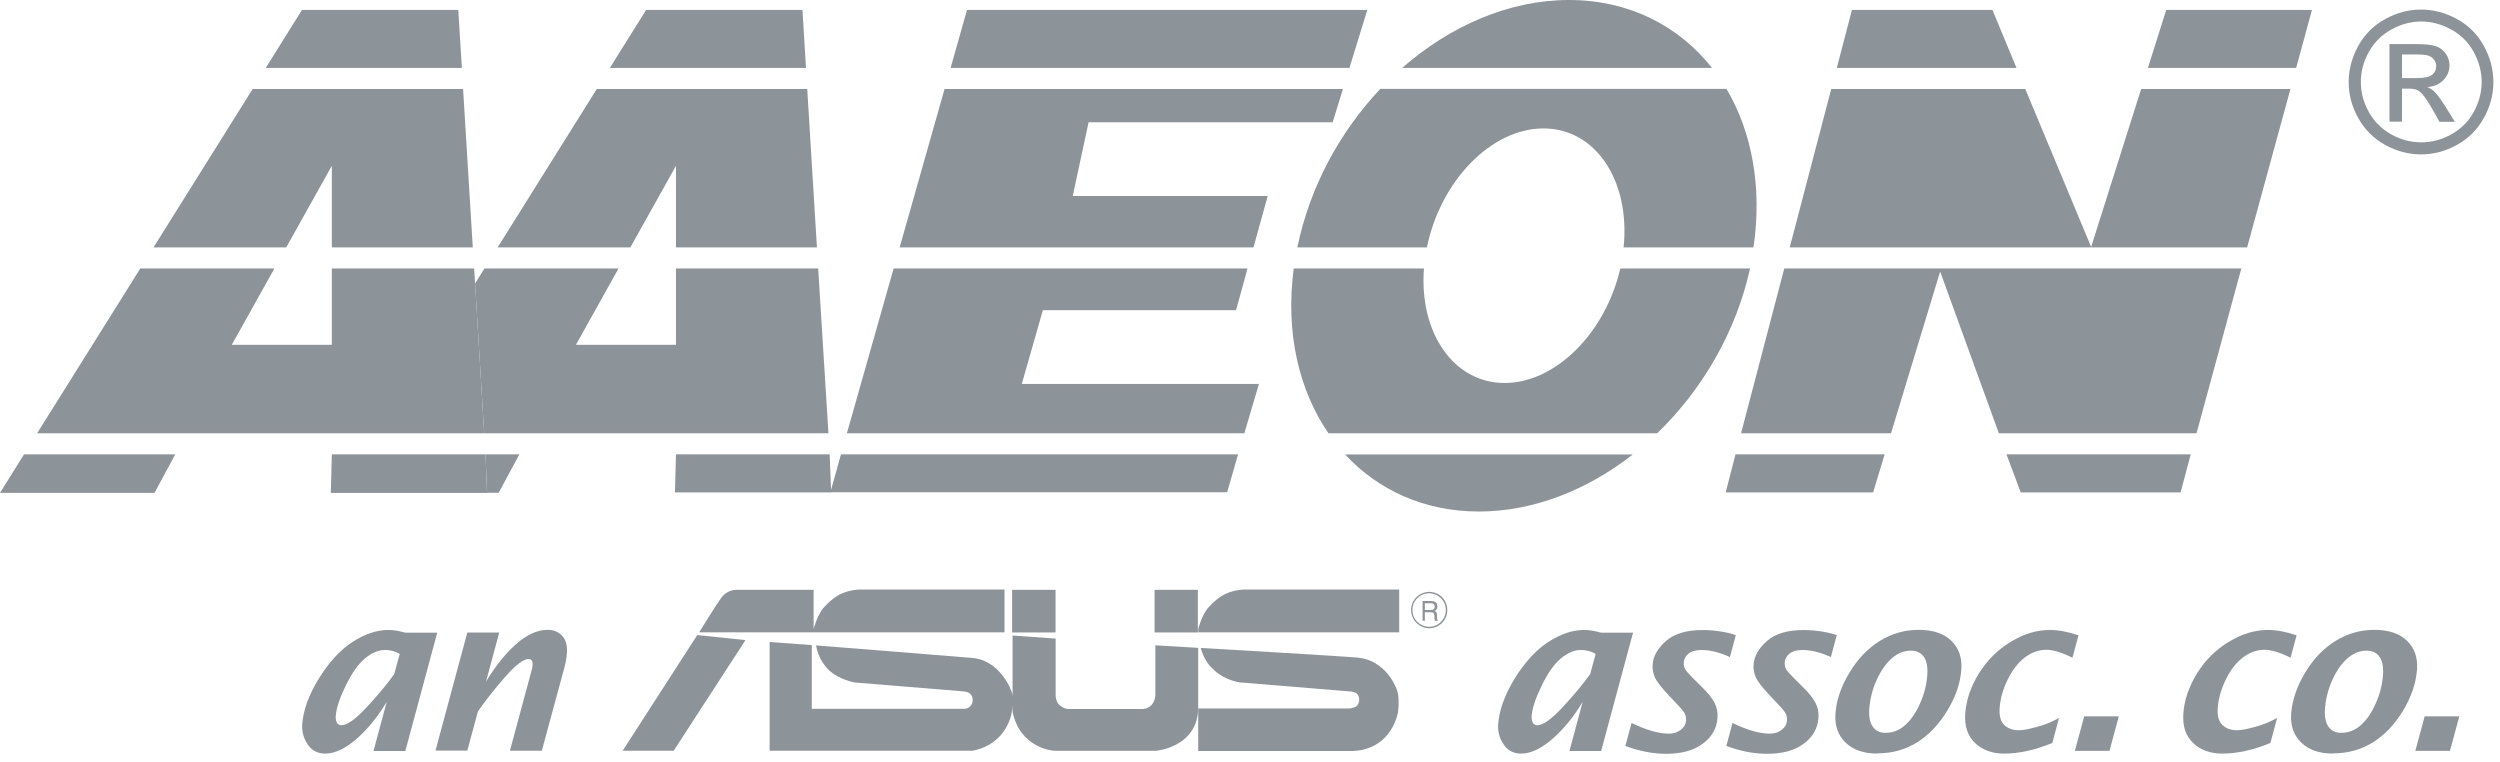 <?xml version="1.0" encoding="utf-8"?>
<svg xmlns="http://www.w3.org/2000/svg" width="105" height="32" viewBox="0 0 105 32" fill="none">
<g clip-path="url(#clip0_14375_84620)">
<path d="M36.091 24.759C35.279 24.81 34.913 25.189 34.642 25.47L34.627 25.486C34.335 25.783 34.172 26.415 34.172 26.415V24.773H30.937C30.693 24.773 30.463 24.878 30.286 25.118C30.111 25.348 29.416 26.476 29.365 26.558H29.357L29.362 26.563L29.365 26.558H42.189V24.759H36.091Z" fill="#8D9499"/>
<path d="M18.29 31.526L18.287 31.535V31.526H18.29Z" fill="#8D9499"/>
<path d="M18.29 31.526L19.627 26.567H20.968L20.412 28.63C20.814 27.965 21.24 27.434 21.69 27.041C22.14 26.649 22.576 26.453 23.002 26.453C23.25 26.453 23.451 26.534 23.609 26.701C23.767 26.869 23.834 27.113 23.81 27.443C23.796 27.625 23.762 27.821 23.705 28.037L22.757 31.53H21.417L22.336 28.123C22.355 28.056 22.37 27.994 22.37 27.931C22.379 27.764 22.322 27.678 22.198 27.678C21.987 27.678 21.661 27.927 21.226 28.42C20.79 28.913 20.407 29.401 20.073 29.879L19.627 31.526H18.29Z" fill="#8D9499"/>
<path fill-rule="evenodd" clip-rule="evenodd" d="M16.244 29.473L15.688 31.536L15.684 31.541H17.024L18.364 26.573H17.024C16.885 26.534 16.761 26.506 16.641 26.486C16.526 26.467 16.416 26.458 16.316 26.458C15.827 26.458 15.325 26.625 14.808 26.96C14.291 27.295 13.822 27.807 13.396 28.492C12.97 29.181 12.736 29.822 12.693 30.425C12.673 30.717 12.745 30.995 12.917 31.258C13.09 31.521 13.334 31.651 13.659 31.651C14.066 31.651 14.511 31.44 14.985 31.024C15.459 30.607 15.88 30.09 16.244 29.473ZM16.789 27.463L16.564 28.286L16.569 28.296C16.263 28.726 15.875 29.191 15.406 29.698C14.937 30.205 14.583 30.459 14.339 30.459C14.243 30.459 14.176 30.416 14.143 30.339C14.109 30.263 14.095 30.176 14.1 30.09C14.119 29.76 14.262 29.329 14.521 28.798C14.779 28.262 15.052 27.884 15.334 27.649C15.617 27.415 15.894 27.3 16.167 27.3C16.272 27.3 16.378 27.31 16.483 27.338C16.584 27.362 16.689 27.405 16.789 27.463Z" fill="#8D9499"/>
<path fill-rule="evenodd" clip-rule="evenodd" d="M65.918 31.536L66.473 29.473C66.109 30.09 65.688 30.607 65.214 31.024C64.74 31.44 64.295 31.651 63.888 31.651C63.563 31.651 63.319 31.521 63.147 31.258C62.974 30.995 62.902 30.717 62.922 30.425C62.965 29.822 63.199 29.181 63.62 28.492C64.046 27.807 64.515 27.295 65.032 26.96C65.549 26.625 66.052 26.458 66.54 26.458C66.64 26.458 66.75 26.467 66.865 26.486C66.985 26.506 67.109 26.534 67.248 26.573H68.588L67.248 31.541H65.908L65.918 31.536ZM66.793 28.286L67.018 27.463C66.918 27.405 66.813 27.362 66.712 27.338C66.607 27.31 66.501 27.3 66.396 27.3C66.123 27.3 65.846 27.415 65.563 27.649C65.281 27.884 65.008 28.262 64.75 28.798C64.491 29.329 64.348 29.76 64.329 30.09C64.324 30.176 64.338 30.263 64.372 30.339C64.405 30.416 64.472 30.459 64.568 30.459C64.812 30.459 65.166 30.205 65.635 29.698C66.104 29.191 66.492 28.726 66.798 28.296L66.793 28.286Z" fill="#8D9499"/>
<path d="M68.526 30.363L68.267 31.32L68.263 31.33C68.856 31.55 69.43 31.66 69.976 31.66C70.622 31.66 71.139 31.521 71.517 31.234C71.9 30.952 72.106 30.588 72.135 30.152C72.154 29.913 72.106 29.698 72.001 29.502C71.895 29.305 71.723 29.095 71.489 28.865L71.129 28.506C70.948 28.324 70.828 28.195 70.78 28.109C70.732 28.023 70.713 27.927 70.718 27.826C70.728 27.678 70.794 27.554 70.919 27.453C71.043 27.353 71.225 27.3 71.465 27.3C71.819 27.3 72.216 27.396 72.656 27.597L72.905 26.673C72.474 26.534 72.001 26.462 71.498 26.462C70.828 26.462 70.321 26.616 69.971 26.922C69.622 27.228 69.435 27.558 69.411 27.908C69.397 28.085 69.426 28.267 69.502 28.444C69.579 28.621 69.78 28.879 70.105 29.224L70.416 29.554C70.617 29.76 70.732 29.908 70.771 29.99C70.804 30.071 70.818 30.162 70.814 30.253C70.804 30.416 70.728 30.55 70.589 30.655C70.45 30.76 70.287 30.813 70.096 30.813C69.665 30.813 69.143 30.665 68.526 30.363Z" fill="#8D9499"/>
<path d="M72.508 31.32L72.766 30.363C73.379 30.665 73.905 30.813 74.336 30.813C74.528 30.813 74.69 30.76 74.829 30.655C74.968 30.55 75.044 30.416 75.054 30.253C75.059 30.162 75.044 30.071 75.011 29.99C74.973 29.908 74.858 29.76 74.657 29.554L74.346 29.224C74.02 28.879 73.819 28.621 73.743 28.444C73.666 28.267 73.637 28.085 73.652 27.908C73.676 27.558 73.862 27.228 74.212 26.922C74.561 26.616 75.068 26.462 75.738 26.462C76.241 26.462 76.715 26.534 77.145 26.673L76.897 27.597C76.456 27.396 76.059 27.3 75.705 27.3C75.466 27.3 75.284 27.353 75.159 27.453C75.035 27.554 74.968 27.678 74.958 27.826C74.954 27.927 74.973 28.023 75.02 28.109C75.068 28.195 75.188 28.324 75.37 28.506L75.729 28.865C75.963 29.095 76.136 29.305 76.241 29.502C76.346 29.698 76.394 29.913 76.375 30.152C76.346 30.588 76.141 30.952 75.758 31.234C75.379 31.521 74.863 31.66 74.216 31.66C73.671 31.66 73.097 31.55 72.503 31.33L72.508 31.32Z" fill="#8D9499"/>
<path fill-rule="evenodd" clip-rule="evenodd" d="M77.514 31.191C77.835 31.497 78.275 31.65 78.845 31.65V31.641C79.467 31.641 80.022 31.488 80.515 31.181C81.008 30.875 81.429 30.43 81.783 29.851C82.137 29.271 82.338 28.692 82.377 28.108C82.41 27.62 82.271 27.218 81.956 26.912C81.64 26.606 81.175 26.453 80.591 26.453C80.008 26.453 79.462 26.606 78.964 26.912C78.462 27.218 78.036 27.659 77.682 28.242C77.327 28.826 77.126 29.41 77.088 29.989C77.055 30.482 77.198 30.884 77.514 31.191ZM80.012 30.459C79.768 30.674 79.496 30.779 79.189 30.779C78.955 30.779 78.778 30.693 78.658 30.521C78.534 30.348 78.486 30.095 78.51 29.765C78.543 29.348 78.644 28.946 78.821 28.554C78.998 28.166 79.213 27.864 79.457 27.649C79.701 27.434 79.969 27.328 80.252 27.328C80.501 27.328 80.682 27.415 80.802 27.587C80.922 27.759 80.97 28.013 80.946 28.353C80.917 28.759 80.816 29.157 80.639 29.549C80.467 29.942 80.256 30.243 80.012 30.459Z" fill="#8D9499"/>
<path d="M86.186 31.21C85.468 31.502 84.798 31.651 84.176 31.651C83.669 31.651 83.257 31.502 82.951 31.205C82.64 30.909 82.506 30.502 82.539 29.98C82.578 29.401 82.774 28.832 83.118 28.276C83.468 27.721 83.913 27.276 84.459 26.951C85.004 26.62 85.55 26.458 86.091 26.458C86.454 26.458 86.856 26.534 87.297 26.683L87.043 27.625C86.598 27.401 86.234 27.291 85.947 27.291C85.641 27.291 85.349 27.391 85.066 27.597C84.784 27.803 84.54 28.109 84.334 28.52C84.128 28.932 84.013 29.339 83.985 29.741C83.961 30.066 84.028 30.301 84.181 30.449C84.334 30.598 84.535 30.669 84.784 30.669C84.908 30.669 85.062 30.65 85.243 30.607C85.425 30.569 85.621 30.512 85.827 30.445C86.033 30.378 86.253 30.277 86.478 30.152L86.196 31.21H86.186Z" fill="#8D9499"/>
<path d="M87.536 30.086L87.144 31.536H88.598L88.991 30.086H87.536Z" fill="#8D9499"/>
<path d="M95.347 31.21C94.629 31.502 93.959 31.651 93.337 31.651C92.829 31.651 92.418 31.502 92.111 31.205C91.8 30.909 91.666 30.502 91.7 29.98C91.738 29.401 91.934 28.832 92.279 28.276C92.624 27.721 93.073 27.276 93.619 26.951C94.165 26.62 94.71 26.458 95.251 26.458C95.615 26.458 96.017 26.534 96.457 26.683L96.203 27.625C95.758 27.401 95.395 27.291 95.107 27.291C94.801 27.291 94.509 27.391 94.227 27.597C93.944 27.803 93.7 28.109 93.495 28.52C93.289 28.932 93.174 29.339 93.145 29.741C93.121 30.066 93.188 30.301 93.341 30.449C93.495 30.598 93.695 30.669 93.944 30.669C94.069 30.669 94.222 30.65 94.404 30.607C94.586 30.569 94.782 30.512 94.988 30.445C95.194 30.378 95.414 30.277 95.639 30.152L95.356 31.21H95.347Z" fill="#8D9499"/>
<path fill-rule="evenodd" clip-rule="evenodd" d="M96.653 31.191C96.974 31.497 97.414 31.65 97.984 31.65L97.989 31.641C98.611 31.641 99.166 31.488 99.659 31.181C100.152 30.875 100.573 30.43 100.927 29.851C101.277 29.271 101.473 28.692 101.516 28.108C101.549 27.62 101.411 27.218 101.095 26.912C100.779 26.606 100.315 26.453 99.731 26.453C99.147 26.453 98.601 26.606 98.103 26.912C97.601 27.218 97.175 27.659 96.821 28.242C96.467 28.826 96.27 29.41 96.227 29.989C96.194 30.482 96.337 30.884 96.653 31.191ZM99.152 30.459C98.907 30.674 98.635 30.779 98.328 30.779C98.094 30.779 97.917 30.693 97.797 30.521C97.673 30.348 97.625 30.095 97.649 29.765C97.682 29.348 97.783 28.946 97.96 28.554C98.137 28.166 98.347 27.864 98.596 27.649C98.841 27.434 99.109 27.328 99.391 27.328C99.64 27.328 99.822 27.415 99.941 27.587C100.061 27.759 100.109 28.013 100.085 28.353C100.056 28.759 99.956 29.157 99.778 29.549C99.606 29.942 99.396 30.243 99.152 30.459Z" fill="#8D9499"/>
<path d="M101.444 31.536L101.837 30.086H103.291L102.899 31.536H101.444Z" fill="#8D9499"/>
<path d="M26.151 31.531L29.285 26.673L31.31 26.884L28.295 31.531H26.151Z" fill="#8D9499"/>
<path d="M50.795 25.47C51.066 25.189 51.432 24.81 52.244 24.759H58.767V26.558H50.325V26.415C50.325 26.415 50.487 25.783 50.779 25.486L50.795 25.47Z" fill="#8D9499"/>
<path d="M50.315 27.209L48.525 27.104V29.181C48.525 29.181 48.525 29.779 47.937 29.779H44.859C44.859 29.779 44.337 29.736 44.337 29.185V26.821L42.528 26.692V29.232C42.526 29.204 42.524 29.188 42.524 29.186C42.481 28.918 41.964 27.735 40.853 27.635C40.188 27.573 34.273 27.108 34.273 27.108C34.387 27.692 34.655 27.989 34.833 28.161C35.244 28.549 35.895 28.664 35.895 28.664C36.053 28.678 40.451 29.037 40.451 29.037C40.59 29.047 40.858 29.08 40.853 29.425C40.853 29.468 40.815 29.769 40.475 29.769H34.096V27.094L32.325 26.965V31.531H40.853C42.337 31.234 42.495 29.903 42.495 29.903C42.512 29.811 42.522 29.722 42.528 29.641V29.879C42.82 31.411 44.218 31.526 44.218 31.526C44.218 31.526 44.361 31.535 44.385 31.535H48.544C48.544 31.535 50.325 31.396 50.325 29.702V27.204L50.315 27.209Z" fill="#8D9499"/>
<path d="M56.666 29.755C56.81 29.755 56.968 29.669 56.968 29.669C57.035 29.612 57.087 29.502 57.087 29.401C57.087 29.057 56.8 29.042 56.657 29.037C56.657 29.037 52.206 28.669 52.053 28.659C52.053 28.659 51.435 28.564 51.024 28.171L51.01 28.158L50.993 28.142L50.979 28.13L50.979 28.13C50.808 27.971 50.593 27.772 50.43 27.214C50.43 27.214 56.379 27.558 57.04 27.621C58.155 27.726 58.676 28.817 58.724 29.181C58.724 29.181 58.772 29.511 58.715 29.913C58.715 29.913 58.485 31.45 56.848 31.541H50.325V29.75L50.334 29.755H56.666Z" fill="#8D9499"/>
<path d="M44.333 24.773H42.509V26.563H44.333V24.773Z" fill="#8D9499"/>
<path d="M48.492 24.773H50.31V26.563H48.492V24.773Z" fill="#8D9499"/>
<path fill-rule="evenodd" clip-rule="evenodd" d="M60.261 25.271C60.222 25.252 60.17 25.242 60.112 25.242H59.748V26.07H59.844V25.716H60.088C60.131 25.716 60.16 25.716 60.184 25.73C60.218 25.749 60.237 25.788 60.241 25.84L60.251 25.979V26.041C60.251 26.046 60.253 26.051 60.256 26.056C60.258 26.061 60.261 26.065 60.261 26.07H60.395V26.051C60.395 26.051 60.371 26.027 60.361 26.003C60.356 25.989 60.356 25.965 60.356 25.931V25.821C60.356 25.773 60.342 25.735 60.328 25.716C60.313 25.697 60.285 25.678 60.256 25.663C60.289 25.644 60.318 25.615 60.342 25.587C60.361 25.553 60.371 25.515 60.371 25.467C60.371 25.371 60.332 25.304 60.261 25.271ZM60.208 25.591C60.179 25.611 60.141 25.62 60.093 25.62H59.844V25.338H60.103C60.141 25.338 60.17 25.343 60.194 25.357C60.232 25.376 60.256 25.419 60.256 25.477C60.256 25.534 60.241 25.572 60.208 25.591Z" fill="#8D9499"/>
<path fill-rule="evenodd" clip-rule="evenodd" d="M59.265 25.62C59.265 26.041 59.61 26.386 60.031 26.386C60.237 26.386 60.423 26.305 60.567 26.161C60.71 26.017 60.787 25.826 60.787 25.62C60.787 25.415 60.71 25.228 60.567 25.079C60.423 24.936 60.232 24.859 60.031 24.859C59.61 24.859 59.265 25.199 59.265 25.62ZM59.322 25.62C59.322 25.233 59.638 24.917 60.026 24.917C60.213 24.917 60.385 24.993 60.519 25.122C60.653 25.256 60.725 25.434 60.725 25.62C60.725 25.807 60.653 25.984 60.519 26.118C60.385 26.252 60.213 26.324 60.026 26.324C59.638 26.324 59.322 26.008 59.322 25.62Z" fill="#8D9499"/>
<path d="M33.703 0.416H27.137L25.615 2.852H33.852L33.703 0.416Z" fill="#8D9499"/>
<path d="M28.391 6.963V10.39H34.311L33.904 3.737H25.065L20.901 10.39H26.476L28.391 6.963Z" fill="#8D9499"/>
<path d="M34.909 20.68H28.348L28.391 19.081H34.847L34.909 20.68Z" fill="#8D9499"/>
<path d="M34.364 11.275H28.391V14.482H24.189L25.979 11.275H20.346L19.953 11.907L20.336 18.196H34.794L34.364 11.275Z" fill="#8D9499"/>
<path d="M20.393 19.081H21.815L20.944 20.699H20.456L20.393 19.081Z" fill="#8D9499"/>
<path d="M58.892 2.852C60.911 1.082 63.386 0 65.898 0C68.411 0 70.507 1.082 71.905 2.852H58.892Z" fill="#8D9499"/>
<path d="M19.249 0.416H12.683L11.161 2.853H19.398L19.249 0.416Z" fill="#8D9499"/>
<path d="M77.782 0.416H83.683L84.693 2.853H77.145L77.782 0.416Z" fill="#8D9499"/>
<path d="M97.103 0.416H90.982L90.211 2.853H96.438L97.103 0.416Z" fill="#8D9499"/>
<path d="M96.199 3.738H89.929L87.828 10.371L85.062 3.738H76.911L75.169 10.39H94.38L96.199 3.738Z" fill="#8D9499"/>
<path d="M13.937 10.39V6.963L12.022 10.39H6.447L10.611 3.738H19.45L19.857 10.39H13.937Z" fill="#8D9499"/>
<path d="M13.937 11.276H19.915L20.336 18.196H1.56L5.892 11.276H11.525L9.735 14.482H13.937V11.276Z" fill="#8D9499"/>
<path d="M13.937 19.082H20.393L20.455 20.7V20.704H13.894L13.937 19.082Z" fill="#8D9499"/>
<path d="M6.49 20.7H0L1.01 19.082H7.361L6.49 20.7Z" fill="#8D9499"/>
<path d="M40.614 0.416H57.427L56.676 2.853H39.925L40.614 0.416Z" fill="#8D9499"/>
<path d="M45.055 8.232H53.244L52.646 10.39H37.785L39.671 3.738H56.403L55.972 5.135H45.721L45.055 8.232Z" fill="#8D9499"/>
<path d="M51.54 20.676H34.876L35.321 19.082H52L51.54 20.676Z" fill="#8D9499"/>
<path d="M42.916 16.124H52.876L52.263 18.196H35.57L37.532 11.276H52.397L51.914 13.027H43.801L42.916 16.124Z" fill="#8D9499"/>
<path d="M64.826 5.394C67.023 5.394 68.478 7.6 68.191 10.39H73.647C74.02 7.849 73.575 5.533 72.513 3.733H57.973C56.274 5.533 55.01 7.849 54.489 10.39H59.93C60.5 7.6 62.63 5.394 64.826 5.394Z" fill="#8D9499"/>
<path d="M73.503 11.276H68.052C67.43 13.975 65.338 16.085 63.194 16.085C61.05 16.085 59.6 13.975 59.806 11.276H54.336C53.981 13.961 54.551 16.387 55.795 18.196H69.603C71.484 16.382 72.91 13.956 73.503 11.276Z" fill="#8D9499"/>
<path d="M62.113 21.484C64.4 21.484 66.664 20.584 68.579 19.087H56.494C57.877 20.584 59.82 21.484 62.113 21.484Z" fill="#8D9499"/>
<path d="M84.87 20.68H91.585L92.011 19.082H84.272L84.87 20.68Z" fill="#8D9499"/>
<path d="M72.479 20.68H78.672L79.156 19.082H72.891L72.479 20.68Z" fill="#8D9499"/>
<path d="M81.486 11.405L83.951 18.196H92.255L94.136 11.276H74.939L73.125 18.196H79.424L81.486 11.405Z" fill="#8D9499"/>
<path fill-rule="evenodd" clip-rule="evenodd" d="M100.358 1.852V5.111H100.884V3.723H101.195C101.377 3.723 101.521 3.762 101.616 3.838C101.755 3.939 101.937 4.192 102.167 4.599L102.459 5.116H103.105L102.708 4.475C102.516 4.173 102.358 3.958 102.224 3.829C102.152 3.762 102.061 3.704 101.947 3.656C102.229 3.637 102.454 3.537 102.626 3.36C102.794 3.183 102.88 2.977 102.88 2.738C102.88 2.57 102.827 2.407 102.727 2.259C102.621 2.111 102.487 2.005 102.315 1.943C102.143 1.881 101.865 1.852 101.482 1.852H100.358ZM101.525 3.278H100.884V2.288H101.482C101.741 2.288 101.918 2.307 102.014 2.345C102.109 2.383 102.186 2.441 102.239 2.517C102.291 2.594 102.32 2.68 102.32 2.776C102.32 2.929 102.262 3.049 102.152 3.14C102.042 3.23 101.832 3.278 101.525 3.278Z" fill="#8D9499"/>
<path fill-rule="evenodd" clip-rule="evenodd" d="M103.181 0.794C102.698 0.531 102.2 0.402 101.688 0.402H101.683C101.171 0.402 100.674 0.531 100.19 0.794C99.702 1.058 99.324 1.431 99.051 1.919C98.783 2.407 98.644 2.919 98.644 3.446C98.644 3.972 98.778 4.475 99.046 4.958C99.314 5.442 99.688 5.815 100.171 6.083C100.654 6.351 101.157 6.485 101.683 6.485C102.21 6.485 102.712 6.351 103.196 6.083C103.679 5.815 104.052 5.442 104.32 4.958C104.588 4.475 104.722 3.977 104.722 3.446C104.722 2.915 104.588 2.407 104.316 1.919C104.048 1.431 103.67 1.058 103.181 0.794ZM100.444 1.235C100.846 1.015 101.262 0.904 101.688 0.904H101.698C102.124 0.904 102.535 1.015 102.942 1.235C103.349 1.455 103.665 1.766 103.89 2.173C104.115 2.584 104.23 3.01 104.23 3.446C104.23 3.881 104.115 4.303 103.895 4.705C103.674 5.107 103.358 5.418 102.956 5.643C102.55 5.868 102.133 5.978 101.693 5.978C101.253 5.978 100.831 5.868 100.429 5.643C100.027 5.418 99.716 5.107 99.491 4.705C99.266 4.303 99.156 3.886 99.156 3.446C99.156 3.006 99.266 2.58 99.496 2.173C99.726 1.766 100.042 1.455 100.444 1.235Z" fill="#8D9499"/>
</g>
<defs>
<clipPath id="clip0_14375_84620">
<rect width="105" height="32" fill="white"/>
</clipPath>
</defs>
</svg>